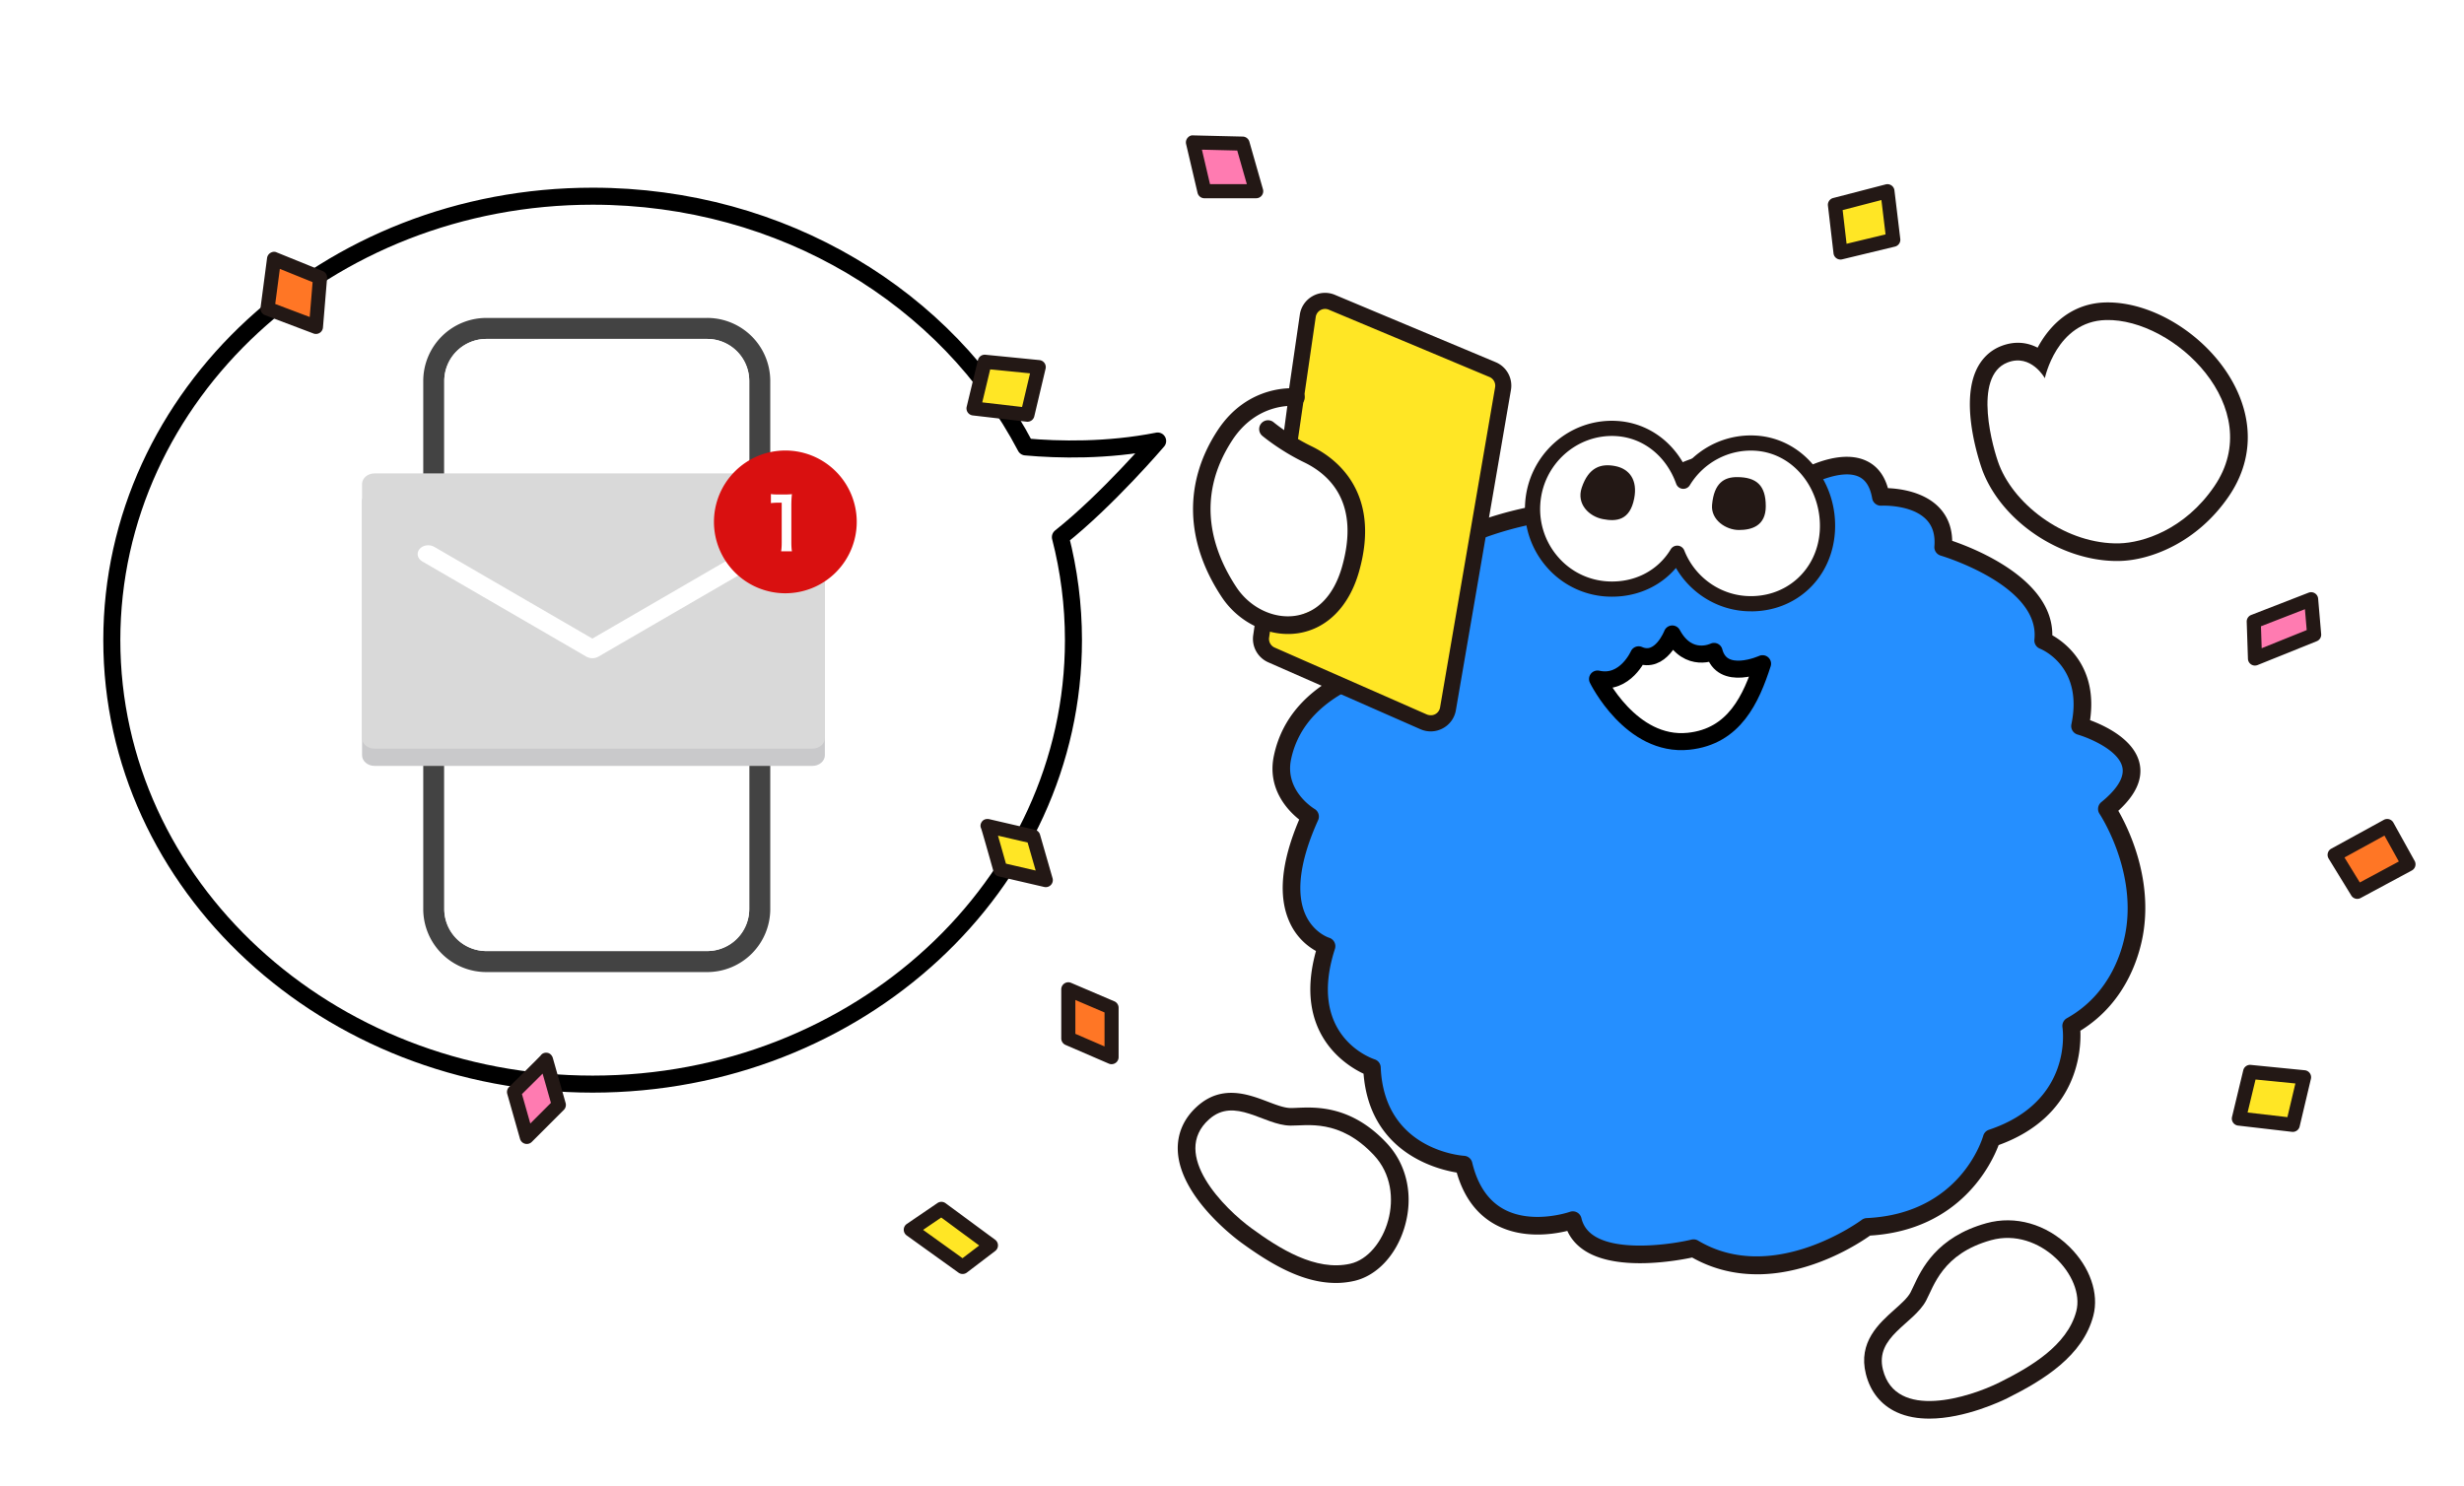 <svg width="300" height="181" fill="none" xmlns="http://www.w3.org/2000/svg"><g filter="url(#a)"><path d="M136.946 49.706c-6.152 1.213-12.047 1.078-16.072.718-9.475-18.07-29.52-30.532-52.72-30.532-32.332 0-58.541 24.206-58.541 54.064 0 29.857 26.21 54.063 58.541 54.063 32.331 0 58.542-24.206 58.542-54.063 0-4.32-.552-8.52-1.589-12.548 5.768-4.575 11.839-11.704 11.839-11.704v.002Z" fill="#fff"/><path d="M136.946 49.706c-6.152 1.213-12.047 1.078-16.072.718-9.475-18.07-29.52-30.532-52.72-30.532-32.332 0-58.541 24.206-58.541 54.064 0 29.857 26.21 54.063 58.541 54.063 32.331 0 58.542-24.206 58.542-54.063 0-4.32-.552-8.52-1.589-12.548 5.768-4.575 11.839-11.704 11.839-11.704v.002Z" stroke="#000" stroke-width="2.074" stroke-linejoin="round"/><path d="M253.757 64.316c-6.793 0-13.92-4.727-16.335-10.888-.03-.075-2.884-7.627-.859-12.247.636-1.45 1.703-2.5 3.085-3.038 1.73-.671 3.236-.424 4.438.197 1.419-2.663 4.042-5.398 8.257-5.509 5.777-.142 12.413 4.046 15.533 9.761 2.557 4.686 2.383 9.595-.492 13.817-3.875 5.697-9.583 7.817-13.291 7.903-.111.002-.224.004-.336.004Zm-12.111-22.264c-.14 0-.288.027-.444.087-.225.088-.486.247-.713.763-.954 2.178.15 6.988.923 8.96 1.586 4.047 7.057 8.318 12.581 8.164.598-.013 5.95-.3 9.848-6.028 2.465-3.624 1.507-7.086.271-9.352-2.325-4.259-7.554-7.645-11.656-7.53-4.212.11-5.344 5.165-5.391 5.379a2.146 2.146 0 0 1-3.973.598c-.152-.259-.679-1.042-1.446-1.042v.001Z" fill="#231815"/><path d="M254.044 62.17c-6.308.146-12.638-4.452-14.627-9.526-.722-1.84-3.33-10.817 1.009-12.504 2.866-1.114 4.541 1.916 4.541 1.916s1.419-6.926 7.432-7.084c8.323-.217 19.678 10.73 13.213 20.23-3.622 5.325-8.748 6.9-11.568 6.965v.002Z" fill="#fff"/><path d="M215.241 54.463s8.525-5.1 9.761 2.047c0 0 8.119-.466 7.586 6.122 0 0 13.001 3.801 12.175 11.365 0 0 6.18 2.359 4.488 10.423 0 0 11.588 3.341 3.268 10.091 0 0 4.592 6.797 3.409 14.728-.592 3.981-2.76 8.899-7.759 11.691 0 0 1.553 9.913-9.673 13.667 0 0-2.842 10.228-15.18 10.809 0 0-11.235 8.492-21.118 2.589 0 0-13.125 3.167-14.692-3.414 0 0-10.763 3.859-13.294-6.761 0 0-10.712-.662-11.168-11.798 0 0-9.326-3.035-5.523-14.801 0 0-8.085-2.39-2.008-15.785 0 0-4.337-2.56-3.366-7.184.969-4.623 4.384-8.167 10.301-10.39 0 0 .99-4.45 6.431-6.83 0 0-1.713-3.198 1.253-6.78 2.966-3.58 11.685-5.613 15.984-6.075 0 0-1.415-2.808.973-4.528 2.387-1.72 8.59-.225 11.541 1.118 0 0 7.003-5.817 16.613-.304h-.002Z" fill="#258FFF"/><path d="M209.934 151.177c-2.565 0-5.266-.556-7.91-2.041-1.83.39-8.965 1.687-12.941-.752-1.037-.636-1.793-1.47-2.256-2.49-1.776.435-5.494 1.001-8.732-.75-2.287-1.24-3.877-3.373-4.734-6.353-2.571-.424-10.592-2.503-11.344-12.039-2.184-1.028-8.569-4.963-5.792-14.942a7.552 7.552 0 0 1-3.208-3.499c-1.431-3.131-1.039-7.337 1.164-12.508-1.365-1.084-3.932-3.726-3.082-7.77 1.037-4.944 4.56-8.636 10.477-10.982.45-1.297 1.918-4.464 5.97-6.568-.377-1.418-.588-4.078 1.763-6.915 3.114-3.76 11.246-5.662 15.405-6.287-.25-1.393-.028-3.221 1.751-4.502 2.816-2.025 9.039-.448 12.036.767 1.89-1.254 8.422-4.78 16.742-.307 1.43-.756 5.148-2.427 7.955-1.139 1.311.6 2.203 1.724 2.663 3.346 1.47.061 4.359.434 6.197 2.315 1.05 1.075 1.597 2.453 1.629 4.1 2.856.974 12.249 4.698 12.189 11.5 1.667.95 5.543 3.893 4.596 10.339 1.785.658 5.437 2.35 6.043 5.338.379 1.862-.497 3.774-2.604 5.694 1.209 2.102 4.08 7.952 3.078 14.669-.371 2.488-1.86 8.523-7.698 12.118.107 2.48-.343 10.447-9.951 13.923-.836 2.219-4.641 10.35-15.649 11.022-1.327.941-7.074 4.715-13.757 4.715v-.002Zm-7.736-4.252c.191 0 .383.051.55.152 9.136 5.456 19.816-2.445 19.923-2.524.173-.129.381-.204.597-.216 11.377-.536 14.088-9.641 14.197-10.027.096-.341.356-.615.692-.728 10.192-3.408 9.009-12.118 8.953-12.487a1.08 1.08 0 0 1 .536-1.099c5.507-3.077 6.885-8.657 7.221-10.914 1.104-7.406-3.195-13.907-3.238-13.97a1.073 1.073 0 0 1 .214-1.433c1.34-1.088 2.874-2.702 2.568-4.215-.427-2.115-4.085-3.615-5.46-4.015a1.075 1.075 0 0 1-.752-1.25c1.474-7.028-3.609-9.118-3.826-9.205a1.076 1.076 0 0 1-.677-1.115c.722-6.595-11.288-10.184-11.41-10.22a1.074 1.074 0 0 1-.768-1.115c.114-1.406-.212-2.48-.994-3.285-1.806-1.854-5.426-1.684-5.464-1.68a1.074 1.074 0 0 1-1.116-.887c-.24-1.382-.776-2.248-1.642-2.645-1.978-.908-5.372.656-6.514 1.335a1.073 1.073 0 0 1-1.084.01c-8.81-5.056-15.131-.018-15.395.2a1.08 1.08 0 0 1-1.127.148c-3.039-1.382-8.633-2.548-10.47-1.224-1.575 1.134-.739 2.977-.639 3.183.151.313.144.687-.025.992a1.066 1.066 0 0 1-.823.55c-4.811.515-12.729 2.623-15.272 5.692-2.441 2.946-1.183 5.492-1.129 5.599a1.077 1.077 0 0 1-.519 1.48c-4.836 2.114-5.777 5.924-5.816 6.085-.083.35-.334.64-.668.765-5.484 2.06-8.724 5.292-9.63 9.608-.797 3.795 2.715 5.953 2.865 6.043.467.28.653.868.428 1.365-2.201 4.853-2.736 8.826-1.545 11.492.984 2.205 2.81 2.801 2.887 2.826a1.077 1.077 0 0 1 .707 1.355c-3.433 10.628 4.498 13.343 4.836 13.453.425.139.722.527.739.975.408 10.011 9.766 10.746 10.164 10.772.469.032.864.364.973.821.651 2.734 1.946 4.645 3.849 5.68 3.492 1.899 7.999.337 8.042.322a1.07 1.07 0 0 1 1.403.762c.227.95.767 1.678 1.654 2.221 3.105 1.904 9.53.936 11.745.4.082-.019.166-.03.251-.03l.009-.002Z" fill="#231815"/><path d="M209.745 49.965c-3.671-.22-6.986 1.674-8.794 4.64-1.254-3.51-4.273-6.193-8.124-6.423-5.319-.319-9.893 3.797-10.215 9.191-.323 5.394 3.726 10.026 9.045 10.344 3.664.22 6.829-1.496 8.55-4.348 1.342 3.405 4.519 5.9 8.368 6.132 5.319.318 9.591-3.443 9.913-8.837.323-5.395-3.424-10.38-8.743-10.7Z" fill="#fff"/><path d="M209.203 70.444c-.227 0-.454-.008-.682-.02-3.523-.213-6.7-2.225-8.468-5.26-2.038 2.398-5.098 3.67-8.452 3.478a10.438 10.438 0 0 1-7.279-3.583 10.711 10.711 0 0 1-2.634-7.74c.352-5.895 5.368-10.412 11.193-10.058 3.52.212 6.568 2.275 8.265 5.5 2.136-2.519 5.31-3.917 8.653-3.717 2.8.17 5.34 1.515 7.155 3.794 1.757 2.204 2.629 5.004 2.457 7.884-.34 5.651-4.675 9.726-10.208 9.726v-.004Zm-8.996-7.999a.93.93 0 0 1 .861.585c1.25 3.169 4.218 5.347 7.563 5.548 4.78.287 8.646-3.139 8.935-7.97.142-2.387-.606-4.802-2.057-6.621-1.483-1.862-3.55-2.963-5.818-3.1-3.199-.19-6.253 1.418-7.95 4.2a.925.925 0 0 1-1.66-.169c-1.209-3.387-4.01-5.613-7.308-5.812-4.782-.288-8.946 3.447-9.239 8.323a8.877 8.877 0 0 0 2.181 6.413 8.595 8.595 0 0 0 5.996 2.955c3.233.193 6.111-1.266 7.705-3.904a.923.923 0 0 1 .791-.446v-.002Zm-41.573 89.788c-4.121 0-8.072-2.415-11.482-4.892-.765-.555-7.474-5.584-7.748-11.165-.103-2.106.726-4.004 2.397-5.485 2.986-2.651 6.204-1.427 8.555-.532 1.03.392 2.003.761 2.758.77.24.004.512-.009.81-.022 2.32-.101 6.638-.289 10.937 4.324 2.488 2.67 3.28 6.525 2.115 10.312-1.031 3.353-3.365 5.82-6.094 6.441a10.06 10.06 0 0 1-2.248.251v-.002Zm-12.665-18.859c-.51 0-.915.162-1.322.523-.703.623-.998 1.262-.958 2.069.118 2.398 3.17 5.863 5.983 7.905 3.247 2.358 7.005 4.67 10.258 3.93 1.2-.274 2.385-1.688 2.947-3.522.709-2.302.278-4.593-1.153-6.127-2.951-3.167-5.531-3.056-7.612-2.963-.386.017-.739.03-1.05.028-1.515-.018-2.957-.568-4.23-1.051-1.307-.497-2.177-.792-2.861-.792h-.002Z" fill="#231815"/><path d="M153.088 133.073c2.044.024 6.013-.882 10.206 3.616 4.192 4.499 1.355 12.237-2.886 13.202-4.241.966-8.685-1.88-11.994-4.286-3.311-2.404-9.996-9.047-5.188-13.313 3.12-2.767 6.652.739 9.864.779l-.002.002Z" fill="#fff"/><path d="M230.891 168.754c-1.376 0-2.739-.218-3.956-.777-1.916-.881-3.216-2.491-3.759-4.657-.973-3.874 1.599-6.163 3.476-7.836.823-.733 1.601-1.425 1.957-2.09.115-.212.227-.46.353-.73.981-2.103 2.805-6.02 8.884-7.706 3.515-.975 7.301.103 10.123 2.884 2.497 2.462 3.609 5.672 2.902 8.377-1.278 4.887-6.003 7.817-10.455 10.039-.643.321-5.162 2.496-9.523 2.496h-.002Zm9.529-19.857c-.482 0-.96.064-1.429.194-4.172 1.156-5.265 3.5-6.142 5.385-.165.35-.313.669-.461.945-.717 1.336-1.819 2.317-2.886 3.268-1.821 1.62-2.481 2.351-2.169 3.588.228.912.658 1.469 1.391 1.806 2.182 1.003 6.664-.107 9.774-1.659 3.593-1.793 7.378-4.06 8.222-7.287.311-1.19-.397-2.893-1.762-4.239-1.319-1.299-2.942-1.999-4.54-1.999l.002-.002Z" fill="#231815"/><path d="M230.498 154.406c.965-1.802 1.995-5.739 7.92-7.382 5.925-1.642 11.478 4.446 10.378 8.653-1.101 4.208-5.678 6.835-9.34 8.663-3.661 1.828-12.639 4.691-14.203-1.543-1.014-4.045 3.726-5.56 5.245-8.391Z" fill="#fff"/><path d="m270.399 71.689.152 4.504 7.206-2.903-.369-4.314-6.989 2.713Z" fill="#FF7BB1"/><path d="M270.551 77.05a.857.857 0 0 1-.857-.83l-.15-4.501a.86.86 0 0 1 .546-.83l6.986-2.714a.855.855 0 0 1 1.165.726l.369 4.314a.857.857 0 0 1-.534.868l-7.206 2.903a.862.862 0 0 1-.321.061l.002.002Zm.728-4.782.088 2.67 5.482-2.209-.217-2.542-5.353 2.08v.001Z" fill="#231815"/><path d="m280.247 100.102 2.76 4.502 6.23-3.352-2.589-4.66-6.401 3.51Z" fill="#FF7625"/><path d="M283.007 105.461a.85.85 0 0 1-.731-.409l-2.758-4.501a.86.86 0 0 1 .318-1.2l6.402-3.512a.857.857 0 0 1 1.162.335l2.589 4.66a.858.858 0 0 1-.343 1.172l-6.232 3.352a.861.861 0 0 1-.405.103h-.002Zm-1.558-5.04 1.865 3.043 4.754-2.557-1.754-3.154-4.865 2.668Z" fill="#231815"/><path d="m269.957 126.534-1.367 5.682 6.566.765 1.373-5.796-6.572-.651Z" fill="#FFE625"/><path d="M275.156 133.837c-.034 0-.065 0-.099-.005l-6.566-.763a.859.859 0 0 1-.735-1.054l1.368-5.683a.857.857 0 0 1 .919-.653l6.57.651a.857.857 0 0 1 .748 1.052l-1.372 5.795a.857.857 0 0 1-.833.66Zm-5.507-2.36 4.849.564.971-4.099-4.85-.481-.968 4.016h-.002Z" fill="#231815"/><path d="m141.247 13.346 1.394 5.94h6.303l-1.655-5.797-6.042-.143Z" fill="#FF7BB1"/><path d="M148.944 20.143h-6.303a.857.857 0 0 1-.835-.662l-1.395-5.94c-.06-.259 0-.53.169-.737.167-.206.405-.347.686-.317l6.043.145a.86.86 0 0 1 .805.62l1.655 5.796a.856.856 0 0 1-.825 1.093v.002Zm-5.625-1.716h4.489l-1.17-4.096-4.301-.104.984 4.199-.002.001Z" fill="#231815"/><path d="M116.263 96.596c.081.161 1.524 5.297 1.524 5.297l5.539 1.284-1.524-5.296-5.539-1.285Z" fill="#FFE625"/><path d="M123.326 104.034a.847.847 0 0 1-.193-.022l-5.539-1.285a.857.857 0 0 1-.632-.603c-.525-1.864-1.395-4.928-1.496-5.215-.15-.298-.097-.618.109-.88.204-.26.559-.346.883-.27l5.539 1.285a.855.855 0 0 1 .63.598l1.524 5.297a.856.856 0 0 1-.825 1.095Zm-4.85-2.863 3.622.84-.982-3.41-3.61-.837c.21.726.518 1.802.97 3.407Z" fill="#231815"/><path d="M126.07 116.475v5.983l5.268 2.276v-6.009l-5.268-2.25Z" fill="#FF7625"/><path d="M131.338 125.593a.819.819 0 0 1-.339-.071l-5.269-2.276a.858.858 0 0 1-.517-.788v-5.983a.857.857 0 0 1 1.192-.789l5.269 2.25a.858.858 0 0 1 .521.789v6.009a.855.855 0 0 1-.857.857v.002Zm-4.41-3.697 3.553 1.535v-4.138l-3.553-1.519v4.122Z" fill="#231815"/><path d="m29.368 27.529-.795 6.05 5.897 2.228.499-6.008-5.6-2.27Z" fill="#FF7625"/><path d="m34.166 36.61-5.897-2.228a.86.86 0 0 1-.547-.913l.795-6.05a.867.867 0 0 1 .418-.63c.229-.132.5-.181.754-.054l5.6 2.271c.35.14.565.491.533.866l-.5 6.008a.858.858 0 0 1-1.16.731l.004-.002Zm-4.655-3.593 4.198 1.586.352-4.245-3.988-1.616-.562 4.275Z" fill="#231815"/><path d="M62.488 125.087c-.101.148-3.9 3.896-3.9 3.896l1.553 5.469 3.9-3.896-1.553-5.469Z" fill="#FF7BB1"/><path d="M59.389 134.865a.833.833 0 0 1-.075-.18l-1.553-5.469a.857.857 0 0 1 .223-.846c1.378-1.359 3.64-3.602 3.842-3.831.188-.273.495-.384.823-.33.328.053.574.323.664.642l1.553 5.469c.084.3 0 .621-.22.842l-3.9 3.896a.86.86 0 0 1-1.357-.193Zm.16-5.629 1.017 3.578 2.51-2.509-1.012-3.564a563.49 563.49 0 0 1-2.514 2.495Z" fill="#231815"/><path d="m115.898 40.054-1.367 5.683 6.566.763 1.372-5.794-6.571-.652Z" fill="#FFE625"/><path d="M121.097 47.359c-.034 0-.066 0-.099-.006l-6.567-.763a.862.862 0 0 1-.735-1.054l1.369-5.683a.855.855 0 0 1 .919-.653l6.57.651a.855.855 0 0 1 .748 1.052l-1.373 5.796a.856.856 0 0 1-.832.66Zm-5.507-2.361 4.849.564.971-4.098-4.851-.482-.967 4.016h-.002Z" fill="#231815"/><path d="m219.409 20.944.679 5.805 6.425-1.551-.712-5.912-6.392 1.658Z" fill="#FFE625"/><path d="M226.811 26.002a.834.834 0 0 1-.095.029l-6.426 1.55a.855.855 0 0 1-1.054-.733l-.679-5.805a.857.857 0 0 1 .638-.93l6.392-1.657a.862.862 0 0 1 .699.121c.205.14.34.36.368.606l.712 5.912a.857.857 0 0 1-.555.907Zm-5.983-.315 4.744-1.145-.505-4.182-4.719 1.225.478 4.102h.002Z" fill="#231815"/><path d="m110.618 143.214-3.724 2.539 6.311 4.532 3.444-2.623-6.031-4.448Z" fill="#FFE625"/><path d="M106.17 146.212a.855.855 0 0 1 .242-1.168l3.722-2.538a.856.856 0 0 1 .992.016l6.033 4.448a.858.858 0 0 1 .01 1.372l-3.446 2.624a.86.86 0 0 1-1.02.015l-6.31-4.532a.892.892 0 0 1-.225-.238l.002.001Zm4.427-1.946-2.207 1.504 4.8 3.448 2.031-1.545-4.622-3.407h-.002Z" fill="#231815"/><path d="m149.55 73.498 5.672-39.032a2.129 2.129 0 0 1 2.93-1.657l19.566 8.197a2.131 2.131 0 0 1 1.277 2.325l-6.7 38.987a2.128 2.128 0 0 1-2.956 1.588L150.8 75.754a2.133 2.133 0 0 1-1.25-2.256Z" fill="#FFE625"/><path d="m168.996 84.823-.051-.02-18.538-8.153a3.118 3.118 0 0 1-1.825-3.293l5.674-39.031a3.084 3.084 0 0 1 1.545-2.258 3.082 3.082 0 0 1 2.732-.161l19.566 8.197a3.093 3.093 0 0 1 1.862 3.392l-6.702 38.987a3.084 3.084 0 0 1-1.592 2.21 3.085 3.085 0 0 1-2.671.13Zm-18.48-11.186a1.156 1.156 0 0 0 .676 1.22l18.54 8.153c.327.124.696.13 1.009-.04.315-.168.529-.466.591-.819l6.701-38.987a1.144 1.144 0 0 0-.69-1.256l-19.566-8.197a1.138 1.138 0 0 0-1.012.06 1.14 1.14 0 0 0-.572.836l-5.674 39.032-.003-.002Z" fill="#231815"/><path d="m152.902 44.205-.72 5.374 7.543 4.74 1.358 7.526-2.76 7.466-6.579 2.653-6.259-3.446-2.385-6.937s-.163-8.125-.109-8.277c.054-.153 3.926-6.587 4.23-6.753.306-.167 5.679-2.346 5.679-2.346h.002Z" fill="#fff"/><path d="M149.297 72.476a10.233 10.233 0 0 1-4.54-3.761c-4.479-6.746-4.665-13.948-.528-20.278 3.759-5.753 9.44-5.158 9.68-5.13.585.077 1.011.604.943 1.194a1.075 1.075 0 0 1-1.194.943c-.182-.02-4.618-.437-7.627 4.17-4.664 7.133-2.29 13.678.519 17.912 1.648 2.483 4.543 3.872 7.202 3.456 2.668-.416 4.67-2.531 5.644-5.959 2.165-7.633-1.328-11.14-4.639-12.737-2.876-1.387-4.973-3.135-5.063-3.208a1.075 1.075 0 0 1 1.382-1.65c.021.017 1.991 1.654 4.615 2.92 2.673 1.29 8.585 5.358 5.775 15.262-1.197 4.22-3.887 6.953-7.382 7.498-1.6.25-3.259.01-4.787-.63v-.002Z" fill="#231815"/><path d="M190.506 78.688s4.051 8.316 11.083 7.58c5.6-.584 7.627-5.199 9.007-9.446 0 0-4.927 2.245-5.906-1.496 0 0-3.105 1.553-5.087-2.124 0 0-1.423 3.716-4.097 2.537 0 0-1.627 3.718-5 2.949Z" fill="#fff" stroke="#000" stroke-width="2.074" stroke-linejoin="round"/><path d="M194.968 56.702c-.527 2.685-2.169 2.835-3.829 2.51-1.659-.324-3.228-1.828-2.559-3.82.846-2.517 2.355-2.975 4.084-2.635 1.728.34 2.743 1.702 2.304 3.945Zm16.022.934c0 2.413-1.716 2.904-3.276 2.904-1.56 0-3.433-1.22-3.264-3.07.242-2.658 1.472-3.37 3.03-3.37 2.379 0 3.508 1.002 3.508 3.536h.002Z" fill="#231815"/><path d="M82.104 34.718H55.211a7.678 7.678 0 0 0-7.678 7.678v64.301a7.676 7.676 0 0 0 7.678 7.678h26.893a7.677 7.677 0 0 0 7.678-7.678V42.394a7.68 7.68 0 0 0-7.678-7.678v.002Zm5.12 71.979a5.124 5.124 0 0 1-5.12 5.119H55.211a5.123 5.123 0 0 1-5.118-5.119V42.394a5.125 5.125 0 0 1 5.118-5.119h26.893a5.125 5.125 0 0 1 5.12 5.119v64.303Z" fill="#434343"/><path d="M87.221 42.396v64.301a5.124 5.124 0 0 1-5.118 5.119H55.209a5.124 5.124 0 0 1-5.118-5.119V42.396a5.125 5.125 0 0 1 5.118-5.12h26.894a5.125 5.125 0 0 1 5.118 5.12Z" fill="#fff"/><path d="M94.901 55.746H41.614c-.846 0-1.532.58-1.532 1.297v30.93c0 .716.686 1.298 1.532 1.298h53.285c.846 0 1.532-.582 1.532-1.298v-30.93c0-.716-.686-1.297-1.532-1.297h.002Z" fill="#C9C9CB"/><path d="M94.901 53.648H41.614c-.846 0-1.532.58-1.532 1.297v30.93c0 .716.686 1.297 1.532 1.297h53.285c.846 0 1.532-.58 1.532-1.297v-30.93c0-.716-.686-1.297-1.532-1.297h.002Z" fill="#D9D9D9"/><path d="M68.123 76.155c-.255 0-.512-.064-.732-.191l-19.987-11.6c-.583-.339-.73-1.01-.327-1.5.406-.488 1.206-.61 1.79-.273l19.256 11.175 19.256-11.175c.583-.34 1.385-.217 1.788.274.406.49.26 1.16-.326 1.5L68.854 75.964c-.22.127-.477.19-.731.19Z" fill="#fff"/><path d="M91.62 68.246a8.692 8.692 0 1 0-8.693-8.693 8.693 8.693 0 0 0 8.693 8.693Z" fill="#D91010"/><path d="M92.419 63.137h-1.313c.053-.34.07-.679.07-1.13v-4.791h-.419a7.49 7.49 0 0 0-.896.052v-1.104c.27.043.462.052.87.052h.8c.443 0 .575-.01.888-.043-.053.514-.07.913-.07 1.434v4.4c0 .46.017.774.07 1.13Z" fill="#fff"/></g><defs><filter id="a" x="8.576" y="12.483" width="285.521" height="160.27" filterUnits="userSpaceOnUse" color-interpolation-filters="sRGB"><feFlood flood-opacity="0" result="BackgroundImageFix"/><feColorMatrix in="SourceAlpha" values="0 0 0 0 0 0 0 0 0 0 0 0 0 0 0 0 0 0 127 0" result="hardAlpha"/><feOffset dx="4" dy="4"/><feComposite in2="hardAlpha" operator="out"/><feColorMatrix values="0 0 0 0 0 0 0 0 0 0 0 0 0 0 0 0 0 0 0.2 0"/><feBlend in2="BackgroundImageFix" result="effect1_dropShadow_2472_159456"/><feBlend in="SourceGraphic" in2="effect1_dropShadow_2472_159456" result="shape"/></filter></defs></svg>